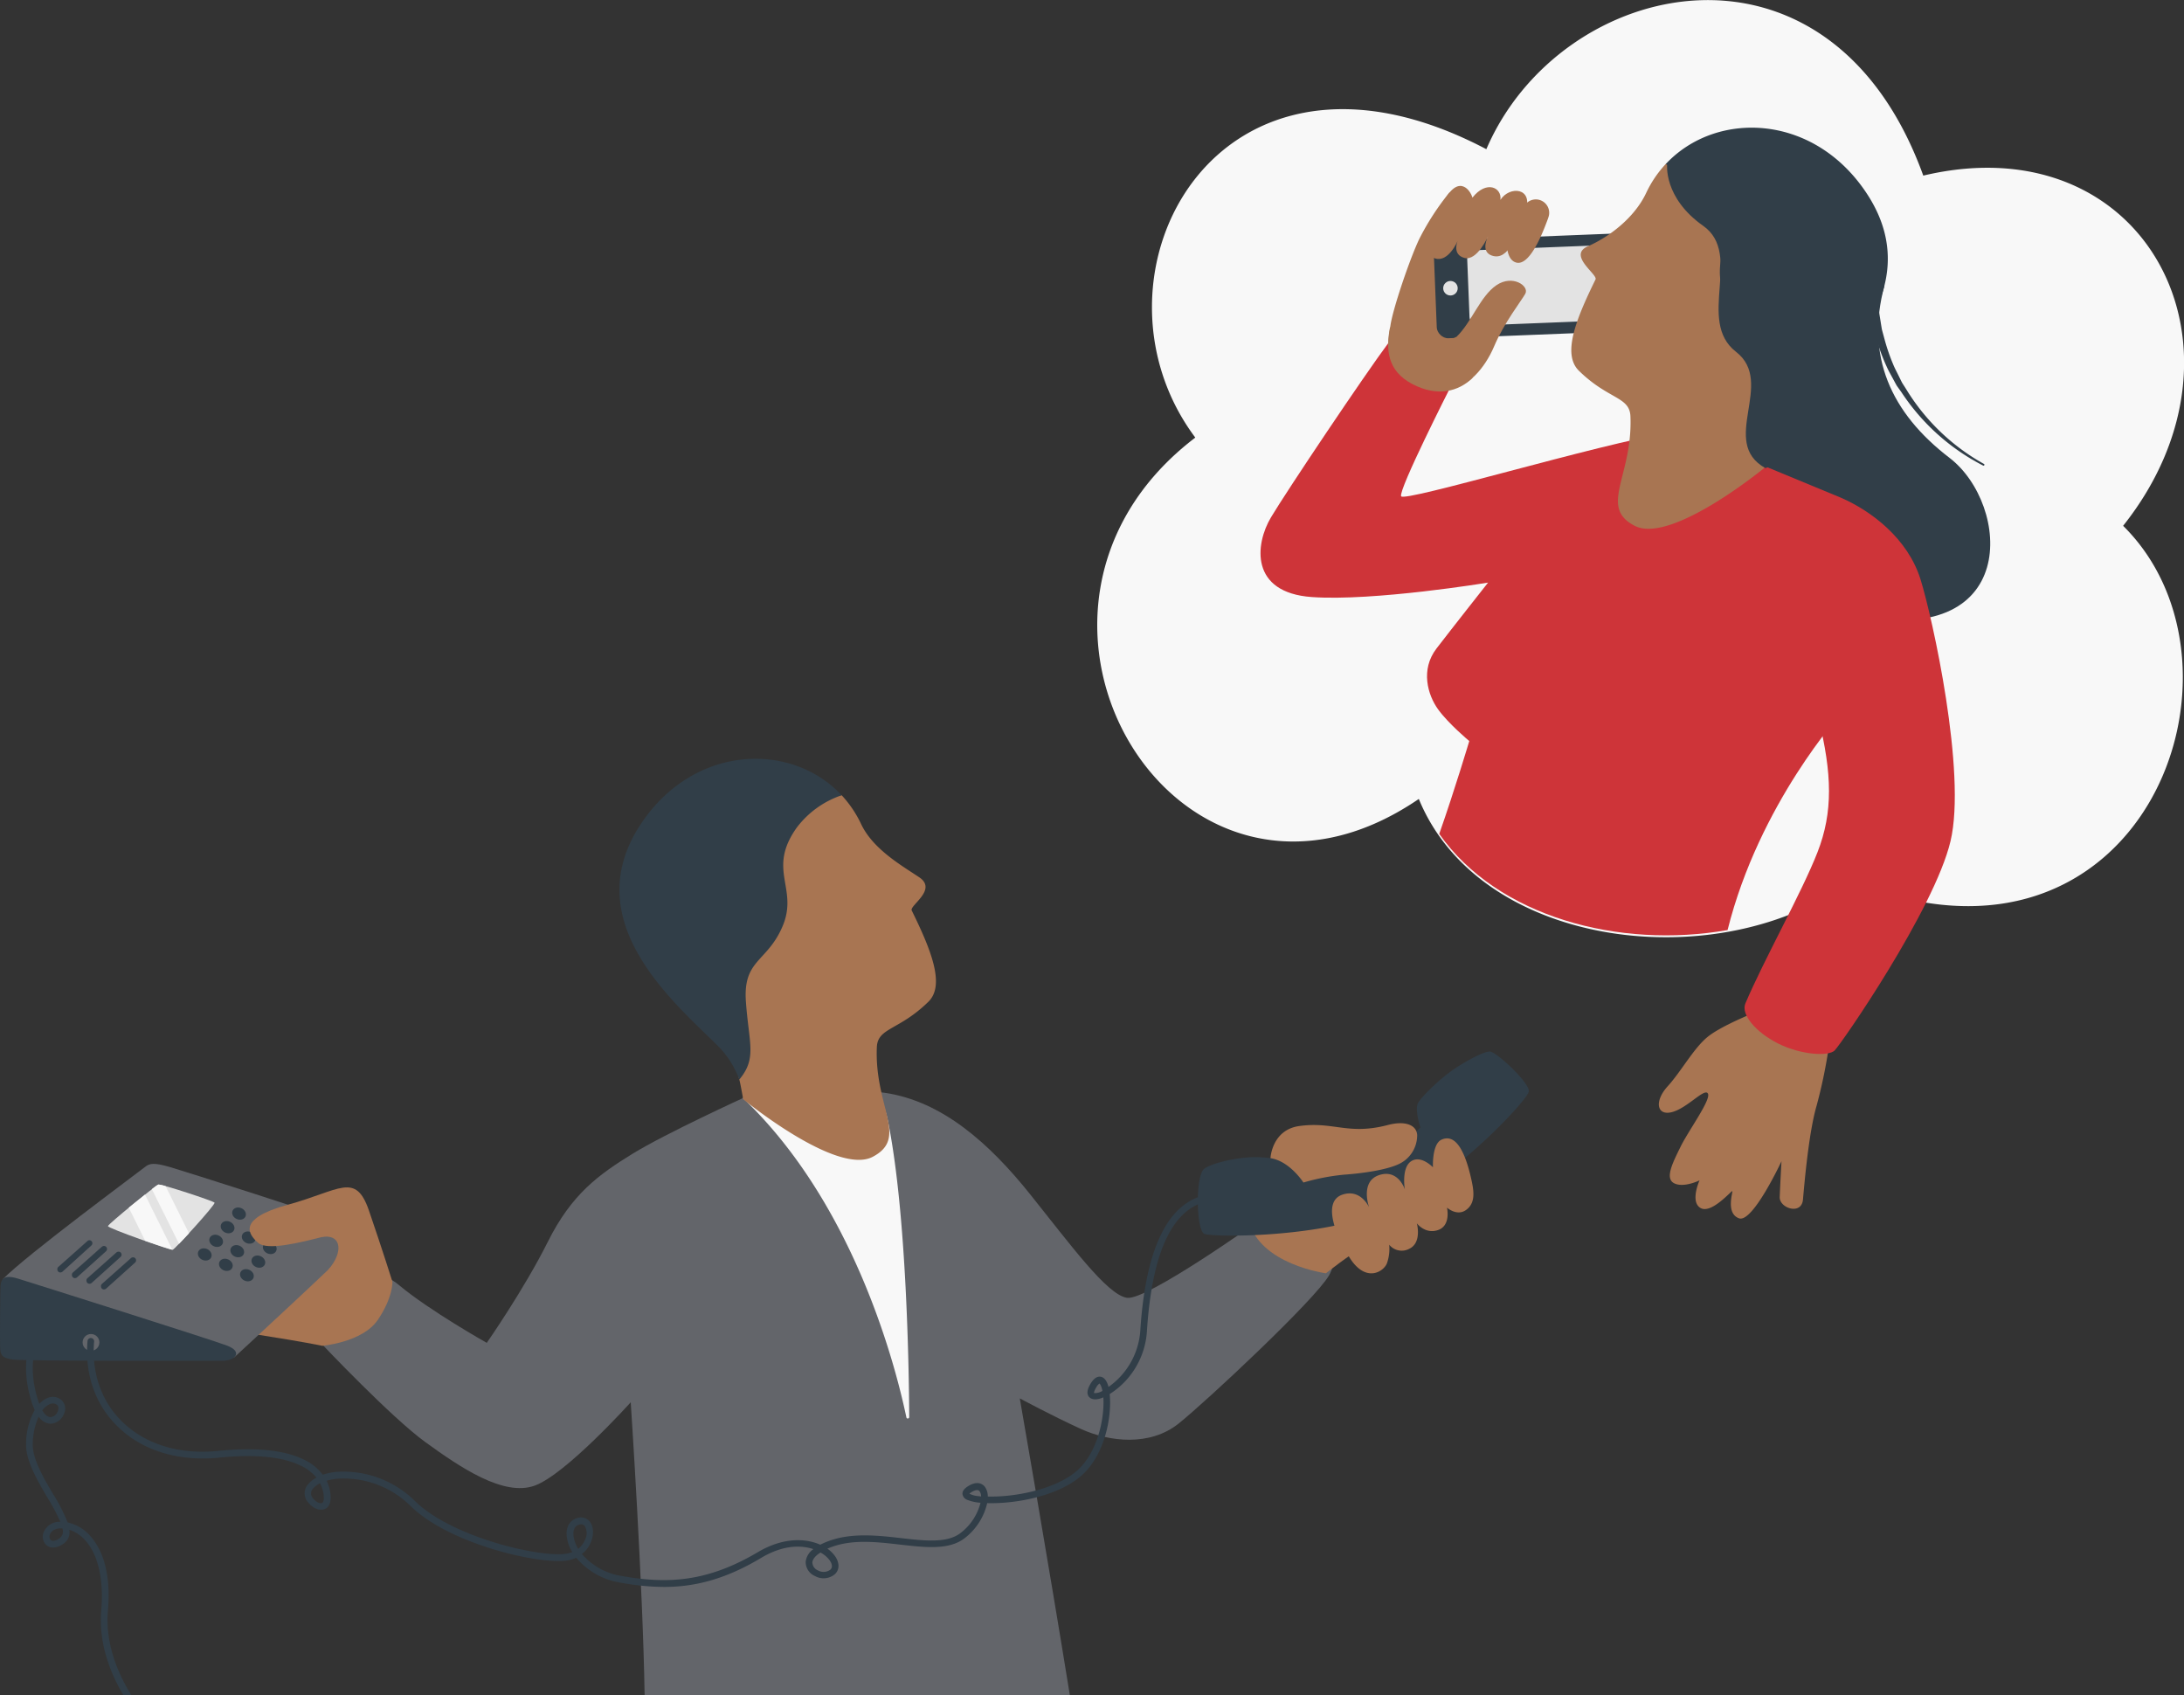 <svg id="Layer_1" data-name="Layer 1" xmlns="http://www.w3.org/2000/svg" width="592.78" height="460.01" viewBox="0 0 592.78 460.01"><rect x="0" y="0" width="592.78" height="460.01" fill="#333333" stroke="none"/><defs><style>.cls-1{fill:#f8f8f8;}.cls-2{fill:#313e48;}.cls-3{fill:#a87552;}.cls-4{fill:#e3e3e3;}.cls-5{fill:#ce3439;}.cls-6{fill:#63656a;}</style></defs><path class="cls-1" d="M418.23,336.89c16.89,41,82.15,48.26,117.18,22.23a.09.09,0,0,1,.07,0c79.2,32.11,112.71-57.95,73.93-96.38a.08.08,0,0,1,0-.1c38-47.84,6.39-109.31-54.21-95a.06.06,0,0,1-.08,0c-25.52-70.47-98.47-53.92-118.57-7.19a.07.07,0,0,1-.09,0h0C363.3,122,324.87,195,357.49,238.69a.08.08,0,0,1,0,.1c-62,47.3-4.55,142.5,60.66,98.07a.05.05,0,0,1,.09,0Z" transform="translate(-33.11 -120)"/><path class="cls-2" d="M544.57,197.56c-5.13,19,1.67,34.44,17.68,46.7,16.55,12.66,19.5,52.48-26.8,42.49s-38.09-88.53-38.09-88.53L530,184Z" transform="translate(-33.11 -120)"/><path class="cls-3" d="M410.5,208.36c-.63,4.45-1.4,7.21,2.61,11.64s13,5.34,13,5.34l5.23-20s-2.34-20.06.17-25.37,1.45-1.29,2-4.1-7-3.63-7-3.63a70.05,70.05,0,0,0-8.2,12.65C415.66,190.48,411.13,203.91,410.5,208.36Z" transform="translate(-33.11 -120)"/><rect class="cls-2" x="422.66" y="184.26" width="52.47" height="26.59" rx="3.03" transform="translate(-40.66 -101.88) rotate(-2.29)"/><rect class="cls-4" x="431.63" y="187.22" width="40.32" height="20.44" rx="2.33" transform="translate(-40.6 -101.9) rotate(-2.28)"/><circle class="cls-4" cx="393.68" cy="78.22" r="1.97"/><path class="cls-3" d="M428.44,211.4c4.14-4,6.41-11,10.83-14s9,.26,7.83,2.33-5.71,7.79-8.44,14.23-7.32,10.89-11.24,11.31-6.74-10.18-6.74-10.18Z" transform="translate(-33.11 -120)"/><path class="cls-3" d="M424.3,176c-2.65,5.74-5.31,12.91-1.7,14.12s6.12-4.69,6.12-4.69-1.57,3.66,1.87,4.57,6.41-5.87,6.41-5.87-2.2,4.09,1,5.22c4.58,1.62,7.05-5.75,9.2-12.11s-4.37-6.87-6.85-3c.46-3.36-3.81-5.42-7.6-.6C432.17,171.46,428.64,166.67,424.3,176Z" transform="translate(-33.11 -120)"/><path class="cls-3" d="M446.63,176.3a3.63,3.63,0,1,1,6.66,2.9l0,.05c-1.78,4.89-5.24,13.25-8.85,11.94s-2.07-9.63-2.07-9.63Z" transform="translate(-33.11 -120)"/><path class="cls-3" d="M509.31,394.82s-8.72,3.43-12.56,6.45-7.33,9.51-11,13.53-3,8.11,1.2,7,8.88-6.7,9.73-5-5.27,10-7.43,14.4-4.33,8.63-1.72,9.93,6.87-.8,6.87-.8-2.65,5.84.29,7.51,8.36-4.74,8.6-4.59-1.87,6.05,1.83,7.38,11.52-15.49,11.52-15.49-.37,6.69-.48,9.72,5.93,5,6.31.69,1.56-18.14,3.69-25.44a137.7,137.7,0,0,0,3.41-16.58Z" transform="translate(-33.11 -120)"/><path class="cls-5" d="M506.84,392.32c-1.25,2.95,2.72,7.75,8.84,10.85s13.65,3.57,15.36,1.94,27.07-38.27,31.48-56.84-4.95-60.83-8.13-71c-3.46-11.14-13.4-18.63-21.62-22.2l-20.86-8.63L495,238l20.35,75.87s7.6-14.12,11.32,1,4,25.5-.25,36.4S511.79,380.62,506.84,392.32Z" transform="translate(-33.11 -120)"/><path class="cls-5" d="M511.91,246.55s-16.52-10.58-25.57-9.14c-19.1,3-72.18,19-72.94,17.26s13.37-29.57,13.37-29.57L418,216.36,410,213c-6.41,8.58-27.57,40.11-31.92,47.4s-5.75,20.44,11.07,21.63S437,278.11,437,278.11,427.4,290.27,423,296s-2.39,12.59.43,16.5,8.47,8.61,8.47,8.61-3.93,13.19-8.15,25.2c15.88,22.6,48.93,31.25,78.26,26.09,8.58-34.36,30.94-58.92,30.94-58.92L548.2,272Z" transform="translate(-33.11 -120)"/><path class="cls-3" d="M511.91,247.05s.79-4.44,1.06-5.35c1-3.26-1.94-14.08.36-16.37,11.69-11.58,33.94-24.56,17.57-50.51-14.21-22.53-18.53-8.22-45.71-10.28a30.55,30.55,0,0,0-5.28,7.83c-3.23,6.85-10.18,12-15.8,14.46s2.72,7.65,2.06,9c-5.37,10.93-9.07,20.3-4.53,24.77,8,7.85,13.78,7,14,12.35.68,16.26-8.71,24.61,1.14,29.74S511.91,247.05,511.91,247.05Z" transform="translate(-33.11 -120)"/><path class="cls-2" d="M485.19,164.56a25.49,25.49,0,0,1,12.17,8.76c8.22,11.51-.54,16.43,3.87,26.81,4.16,9.78,10.75,9,9.95,20.38s-3.07,15.39,1.8,21.2a25.1,25.1,0,0,1,5.87-9.2c11.68-11.58,37.77-33.33,21.4-59.28C526,150.71,499,149.72,485.19,164.56Z" transform="translate(-33.11 -120)"/><path class="cls-2" d="M512.29,247.05c-12.74-7.06,2.86-23.16-8-31.58s2-26.5-8.89-34.17-9.79-16.74-9.79-16.74l20.2-1.34,16.06,26,2.23,30-2,24Z" transform="translate(-33.11 -120)"/><path class="cls-2" d="M542.63,197.57l.2,3.66a26.34,26.34,0,0,0,.33,3.65l.58,3.62.15.9.24.89.48,1.77A53.23,53.23,0,0,0,547,219c.47,1.13,1.07,2.2,1.6,3.31.28.55.53,1.11.83,1.65l1,1.57a57.55,57.55,0,0,0,21.13,20.36h0a.25.25,0,1,1-.23.44h0a58.55,58.55,0,0,1-22.21-20L548,224.78c-.33-.54-.61-1.11-.92-1.66-.59-1.13-1.25-2.22-1.77-3.37a53.09,53.09,0,0,1-2.71-7.11l-.57-1.83-.28-.91-.19-.93-.74-3.75a28.23,28.23,0,0,1-.47-3.79l-.34-3.81a1.29,1.29,0,0,1,2.56-.29.13.13,0,0,0,0,.06v.18Z" transform="translate(-33.11 -120)"/><path class="cls-6" d="M208.07,580c-.45-29.81-3.77-79.44-3.77-79.44s-17.65,19.61-26.1,22.63-20.21-5-29.57-11.77-28.06-26.55-28.06-26.55l8-13.13s4.53-9.95,12.82-3,23.84,15.69,23.84,15.69,10.11-14.48,16.59-27.46,13.88-18.25,22.93-23.83,30.76-15.48,30.76-15.48,22.06-3.35,37.67-1.1,28.43,13.71,39.44,27.44,21,27.46,26.4,28.21,35.9-21,35.9-21l16.9.15s5.88,8.15,2,14.79S360.89,500,353.05,506.3s-18.86,5-26.55,1.5-16.6-8.3-16.6-8.3,7.69,44.08,13.58,80.5Z" transform="translate(-33.11 -120)"/><path class="cls-1" d="M234.75,418c30.3,28.8,41.52,73.07,44.37,86.65a.37.37,0,0,0,.46.3.39.39,0,0,0,.31-.38c-.07-13.26-.72-54.92-5.68-79.9C268.25,394.64,234.75,418,234.75,418Z" transform="translate(-33.11 -120)"/><path class="cls-3" d="M372,451.2c3,12,21,14.35,21,14.35s7-5.56,9.78-6.79-7.6-12.5-7.6-12.5Z" transform="translate(-33.11 -120)"/><path class="cls-3" d="M120.57,485.22c-9.95-2-30.51-5-30.51-5l17.83-16.52,11.34-13h10.43l5.67,8.41L134.12,474Z" transform="translate(-33.11 -120)"/><path class="cls-6" d="M33.84,467.19c6.12-6.38,37.35-29.43,38.6-30.47s2.5-1.25,6.8,0,41.37,13.09,45.6,14.8,5.62,4.28,4,6.5S96.65,488.4,96.65,488.4L41.27,473.71Z" transform="translate(-33.11 -120)"/><path class="cls-4" d="M76.09,441.47c-.54.12-13.64,10.7-13.68,11.28s17,6.56,17.57,6.43,11.72-12.32,11.36-12.8S76.89,441.29,76.09,441.47Z" transform="translate(-33.11 -120)"/><ellipse class="cls-2" cx="97.98" cy="449.37" rx="1.6" ry="1.92" transform="translate(-384.73 232.47) rotate(-65.54)"/><ellipse class="cls-2" cx="94.88" cy="453.06" rx="1.6" ry="1.92" transform="translate(-389.91 231.81) rotate(-65.54)"/><ellipse class="cls-2" cx="91.78" cy="456.76" rx="1.6" ry="1.92" transform="translate(-395.1 231.16) rotate(-65.54)"/><ellipse class="cls-2" cx="88.68" cy="460.46" rx="1.6" ry="1.92" transform="translate(-400.28 230.5) rotate(-65.54)"/><ellipse class="cls-2" cx="103.71" cy="452.19" rx="1.6" ry="1.92" transform="translate(-383.94 239.34) rotate(-65.54)"/><ellipse class="cls-2" cx="100.61" cy="455.88" rx="1.6" ry="1.92" transform="translate(-389.12 238.68) rotate(-65.54)"/><ellipse class="cls-2" cx="97.51" cy="459.58" rx="1.6" ry="1.92" transform="translate(-394.31 238.02) rotate(-65.54)"/><ellipse class="cls-2" cx="94.41" cy="463.28" rx="1.6" ry="1.92" transform="translate(-399.49 237.37) rotate(-65.54)"/><ellipse class="cls-2" cx="109.43" cy="455" rx="1.6" ry="1.92" transform="translate(-383.16 246.2) rotate(-65.54)"/><ellipse class="cls-2" cx="106.33" cy="458.7" rx="1.6" ry="1.92" transform="translate(-388.34 245.54) rotate(-65.54)"/><ellipse class="cls-2" cx="103.23" cy="462.4" rx="1.6" ry="1.92" transform="translate(-393.52 244.89) rotate(-65.54)"/><ellipse class="cls-2" cx="100.13" cy="466.09" rx="1.6" ry="1.92" transform="translate(-398.7 244.23) rotate(-65.54)"/><path class="cls-3" d="M410.39,208.83c-1.15,5.93-.83,11.83,6.13,15.43s12.47,1.82,16-1.45-14.69-13.08-14.69-13.08Z" transform="translate(-33.11 -120)"/><path class="cls-3" d="M234.83,418.31s-.79-4.44-1.06-5.35c-1-3.26,1.94-14.08-.37-16.36C221.72,385,199.47,372,215.84,346.08c14.21-22.52,18.53-8.21,45.71-10.27a30.75,30.75,0,0,1,5.28,7.82c3.23,6.86,11.1,11.31,15.79,14.46,5,3.36-2.71,7.65-2.05,9,5.37,10.92,9.07,20.3,4.53,24.76-8,7.85-13.78,7-14,12.35-.68,16.26,8.7,24.62-1.14,29.75S234.83,418.31,234.83,418.31Z" transform="translate(-33.11 -120)"/><path class="cls-2" d="M261.55,335.82a25.49,25.49,0,0,0-12.17,8.76c-8.22,11.51.54,16.44-3.87,26.81-4.16,9.78-10.75,8.95-9.95,20.38s3.07,15.39-1.79,21.2a25.26,25.26,0,0,0-5.88-9.2c-11.68-11.58-37.77-33.33-21.4-59.28C220.71,322,247.74,321,261.55,335.82Z" transform="translate(-33.11 -120)"/><path class="cls-2" d="M360,437.15c1.86-1.35,7.38-2.75,12-3.06s9.76.69,11.45,1.53,5.13,4.6,5.13,4.6,11.63-2.81,18.07-5.82a50.79,50.79,0,0,0,12-8.38s-1.68-5-.62-6.76,5.32-5.88,8.51-8.25,9.19-5.76,11-5.63,10.94,8.62,10.51,10.88S429.68,438,412.23,447.1s-50,8.7-52.23,7.76S357.49,439,360,437.15Z" transform="translate(-33.11 -120)"/><path class="cls-3" d="M377.94,434.31c5.25.8,8.94,6.61,8.94,6.61a58.86,58.86,0,0,1,11-2.13c5.25-.37,11.57-1.31,14.88-2.87a8.64,8.64,0,0,0,5-7.89c-.18-2.81-3.37-3.92-7.88-2.74-10.88,2.87-14.76-1-24.14.3C378.3,426.64,377.94,434.31,377.94,434.31Z" transform="translate(-33.11 -120)"/><path class="cls-3" d="M432.55,440.48c-2.37-11-5.56-12.38-8.19-11.19s-2.32,7.5-2.32,7.5-3.25-3.44-5.94-1.63-1.69,7.63-1.69,7.63-1.75-5.63-7-3.88-2.69,8.76-2.69,8.76-2.25-5.19-7.31-3.44-2.44,9.88,1.93,16.95,9.26,4,10.2,1.69a11.79,11.79,0,0,0,.63-5.07,4.36,4.36,0,0,0,5.5,1.07c3.44-1.69,2-6.88,2-6.88s2.29,3.06,5.8,1.81,2.38-6.07,2.38-6.07,2.69,2.44,5.19.63S433.2,443.52,432.55,440.48Z" transform="translate(-33.11 -120)"/><path class="cls-2" d="M33.26,468.9c-.1.86-.19,14.43-.12,16.59s.36,3.05,3.49,3.48,53.74.33,56.84.33c3.54,0,5.62-2.44,1.32-4.1S42.11,468.28,38,467,33.43,467.36,33.26,468.9Z" transform="translate(-33.11 -120)"/><circle class="cls-6" cx="24.7" cy="364.31" r="2.28"/><path class="cls-2" d="M213.33,550.67a66.87,66.87,0,0,1-11.56-1.12,19.75,19.75,0,0,1-12.26-6.8,9.57,9.57,0,0,1-3.28.84c-8.63.68-31.6-5-41.62-14.83a25.81,25.81,0,0,0-19.85-7.46,14.94,14.94,0,0,0-3,.56,10.81,10.81,0,0,1,1.06,3.68c.28,2.83-.88,3.74-1.6,4-1.5.61-3.36-.41-4.42-1.74a3.71,3.71,0,0,1-.42-4.54A7.52,7.52,0,0,1,119,521a12.44,12.44,0,0,0-4.44-3.33c-5-2.36-12.35-3.06-21.95-2.09-11.12,1.12-21-1.92-27.68-8.56-6-5.9-8.84-14.12-8.06-23.14a.9.9,0,0,1,1.79.15c-.73,8.48,1.94,16.19,7.53,21.71,6.34,6.25,15.66,9.11,26.23,8,9.94-1,17.65-.25,22.9,2.25a13.87,13.87,0,0,1,5.39,4.23,16.72,16.72,0,0,1,3.83-.79,27.68,27.68,0,0,1,21.28,8c9.51,9.35,32.09,14.95,40.22,14.32a7.91,7.91,0,0,0,2.39-.55,10.16,10.16,0,0,1-1.52-4.59c-.14-2.32.89-4,2.75-4.6a3.15,3.15,0,0,1,3.39.77c1.13,1.24,1.34,3.49.5,5.6a7.65,7.65,0,0,1-2.51,3.35,17.91,17.91,0,0,0,11,6c12,2.09,22.8,1.78,36.8-6.52,6.77-4,12.87-3.8,16.9-2a20.37,20.37,0,0,1,3-1.24c6-2,12.87-1.25,18.93-.55,6.49.74,12.62,1.44,16.25-1.46a14.93,14.93,0,0,0,5.32-8.13,12.36,12.36,0,0,1-3.46-.74,2,2,0,0,1-1.43-1.62c-.06-.71.37-1.38,1.3-2,3-2,4.45-.42,4.83.1a4.55,4.55,0,0,1,.74,2.56c6.84.2,17.4-1.68,23.52-6.43s8.22-14.6,7.84-20.48a6,6,0,0,1-.8.3c-1.85.57-2.73,0-3.14-.48q-.94-1.23.53-3.62c.84-1.34,1.73-1.95,2.67-1.8s1.7,1.06,2.13,2.73v.05a20.36,20.36,0,0,0,8.64-15.31c1.52-23.55,8.15-36,19.7-37.11a.9.9,0,0,1,.17,1.79c-10.54,1-16.61,12.9-18.07,35.44a21.81,21.81,0,0,1-10.11,17.12c.65,6.14-1.35,17.28-8.46,22.8-6.8,5.28-17.86,7-24.79,6.8a16.67,16.67,0,0,1-6,9.42c-4.21,3.37-10.7,2.62-17.58,1.84-6.16-.71-12.52-1.44-18.14.46-.62.21-1.16.42-1.65.63a8.57,8.57,0,0,1,2.05,2c1.32,1.85,1.28,3.81-.1,5a4.79,4.79,0,0,1-5.31.44,4.14,4.14,0,0,1-2.53-3.89,4.84,4.84,0,0,1,2.09-3.42c-3.36-1.13-8.25-1.14-14.1,2.33C229.92,548.66,221.57,550.67,213.33,550.67Zm42.48-9.34c-1.85,1.16-2.18,2.2-2.21,2.7a2.43,2.43,0,0,0,1.53,2.16,3.07,3.07,0,0,0,3.33-.19c.93-.81.18-2.08-.19-2.59A7.7,7.7,0,0,0,255.81,541.33Zm-64.93-7.65a2.12,2.12,0,0,0-.66.11c-1.4.42-1.52,1.91-1.47,2.77a8.63,8.63,0,0,0,1.3,3.77,6.22,6.22,0,0,0,1.88-2.54,3.81,3.81,0,0,0-.16-3.73A1.16,1.16,0,0,0,190.88,533.68ZM120,522.53a6,6,0,0,0-2.22,1.8,2,2,0,0,0,.36,2.38c.77.95,1.84,1.4,2.33,1.2s.6-1,.49-2.18a8.73,8.73,0,0,0-1-3.2Zm176.22,2.84a6.67,6.67,0,0,0,2.48.66l.7.08a2.61,2.61,0,0,0-.4-1.39c-.52-.72-1.72-.1-2.38.34a2.5,2.5,0,0,0-.4.31Zm35.31-29.9a2.7,2.7,0,0,0-.85,1c-.73,1.18-.62,1.6-.62,1.6a4,4,0,0,0,2.27-.6c-.28-1.44-.68-1.91-.8-2Z" transform="translate(-33.11 -120)"/><path class="cls-2" d="M42.54,502.66a18.73,18.73,0,0,0-2.35,9.08c-.16,4.55,3,9.93,5.79,14.68A55.22,55.22,0,0,1,49.49,533a4.6,4.6,0,0,0-4.55,2.88,3.13,3.13,0,0,0,.92,3.57c.54.41,2.08,1.18,4.53-.54a3.72,3.72,0,0,0,1.53-3.75A9.77,9.77,0,0,1,56.23,538c3.52,3.9,5.07,10.66,4.36,19-.79,9.28,2.7,17.48,6,23h2.15c-3.28-5.25-7.13-13.55-6.34-22.81,1-11.37-2.09-17.36-4.82-20.38a11.28,11.28,0,0,0-6.11-3.64,46.24,46.24,0,0,0-3.93-7.67c-2.66-4.53-5.68-9.67-5.54-13.7a18.57,18.57,0,0,1,1.61-7.34,4.09,4.09,0,0,0,3.21,1.92h.07a4.12,4.12,0,0,0,3.64-2.84,3.16,3.16,0,0,0-.8-3.66,3.68,3.68,0,0,0-3.95-.39,6.61,6.61,0,0,0-2,1.5c-.13-.34-.26-.71-.38-1.1-3.08-9.86-.13-15.36-.08-15.47a.9.9,0,0,0-1.56-.89c-.14.24-3.43,6.18-.08,16.9A18.25,18.25,0,0,0,42.54,502.66Zm7.22,32.13h.29a2.36,2.36,0,0,1-.7,2.62c-1,.73-1.92.94-2.41.57a1.39,1.39,0,0,1-.29-1.54c.36-1,1.48-1.66,3-1.66Zm-3.24-33.67a1.86,1.86,0,0,1,2.07.16c.6.47.33,1.38.23,1.64a2.34,2.34,0,0,1-2,1.66c-.77,0-1.54-.66-2.23-1.82a5.45,5.45,0,0,1,1.9-1.64Z" transform="translate(-33.11 -120)"/><path class="cls-3" d="M120.57,485.23s10.91-.92,15.06-7,4-10.37,4-10.37-2.72-8.67-6.37-19.3-7.9-5.47-22-1.62-10.58,8.16-8.09,10.35,11.57-.1,17.85-1.72S132.8,459,132.8,459l-6.08,7-8.81,12.56Z" transform="translate(-33.11 -120)"/><path class="cls-3" d="M122.17,464.63c4.15-4.71,3.62-9.46-1.09-9s1.09-7.77,1.09-7.77l9.28,4.33,2.94,8.71Z" transform="translate(-33.11 -120)"/><path class="cls-1" d="M81.7,457.55c.76-.78,1.7-1.78,2.7-2.86L78.06,441.9a8.77,8.77,0,0,0-2-.43,16.15,16.15,0,0,0-1.73,1.25Z" transform="translate(-33.11 -120)"/><path class="cls-1" d="M72.47,444.19c-1.36,1.08-2.92,2.34-4.41,3.56l4.47,9c3.51,1.23,6.73,2.29,7.35,2.38Z" transform="translate(-33.11 -120)"/><path class="cls-2" d="M56.83,456.81l-7.88,7a.8.8,0,0,0-.26.77l0,.08a.81.81,0,0,0,1,.64.91.91,0,0,0,.38-.19L57.91,458a.82.82,0,0,0,.24-.85h0a.82.82,0,0,0-1-.54A.69.69,0,0,0,56.83,456.81Z" transform="translate(-33.11 -120)"/><path class="cls-2" d="M60.77,458.34l-7.88,7a.83.83,0,0,0-.25.77v.09a.83.83,0,0,0,1,.64.81.81,0,0,0,.39-.2l7.86-7.07a.81.81,0,0,0,.23-.85h0a.81.81,0,0,0-1-.55A1,1,0,0,0,60.77,458.34Z" transform="translate(-33.11 -120)"/><path class="cls-2" d="M64.72,459.88l-7.88,7a.81.81,0,0,0-.25.77v.08a.82.82,0,0,0,1,.64.79.79,0,0,0,.39-.19l7.86-7.08a.8.8,0,0,0,.23-.85h0a.82.82,0,0,0-1-.54A.9.9,0,0,0,64.72,459.88Z" transform="translate(-33.11 -120)"/><path class="cls-2" d="M68.67,461.42l-7.88,7a.81.81,0,0,0-.26.76l0,.09a.81.81,0,0,0,1,.64.86.86,0,0,0,.39-.2l7.86-7.07a.83.83,0,0,0,.23-.85h0a.81.81,0,0,0-1-.54A.75.75,0,0,0,68.67,461.42Z" transform="translate(-33.11 -120)"/></svg>
